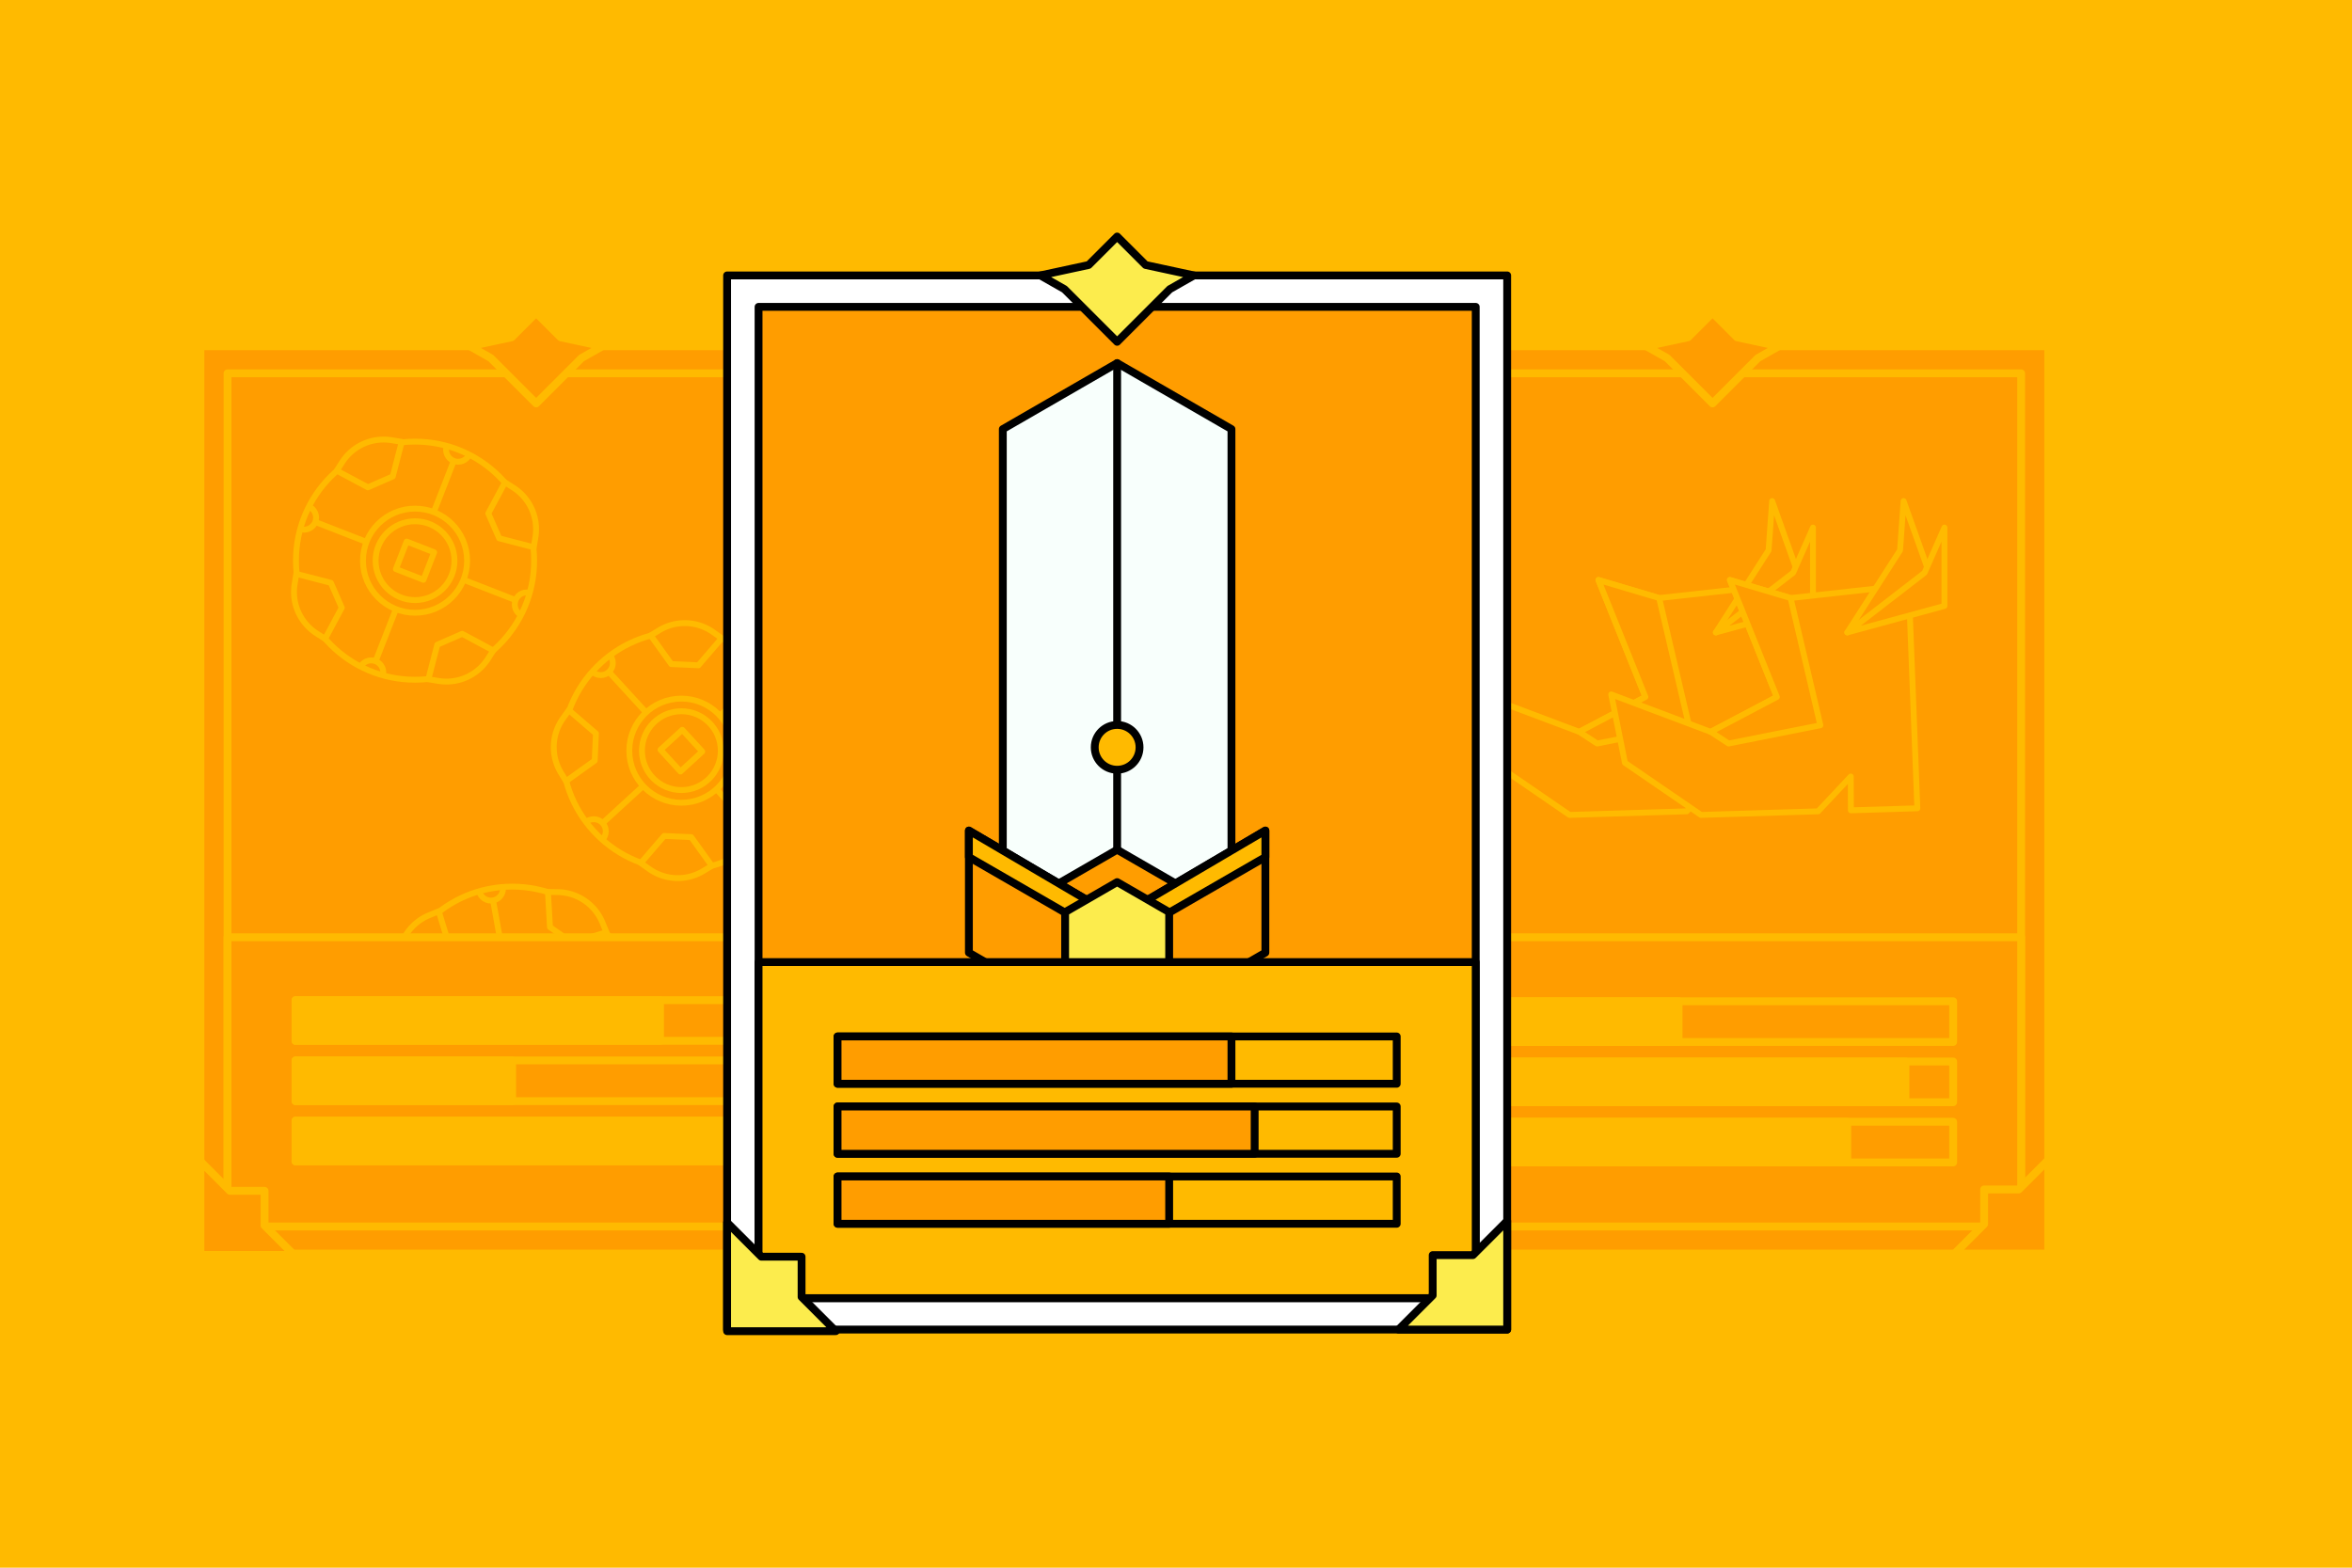 <svg xmlns="http://www.w3.org/2000/svg" xmlns:xlink="http://www.w3.org/1999/xlink" viewBox="0 0 600 400"><defs><style>.a,.d,.f,.l{fill:#ff9d00;}.a,.d,.e,.h{stroke:#ffba00;}.a,.d,.e,.h,.k,.l,.m,.n,.o,.p{stroke-linecap:round;stroke-linejoin:round;}.a,.h{stroke-width:1.5px;}.b{clip-path:url(#e);}.c,.e,.n{fill:#ffba00;}.d,.e,.k,.l,.m,.n,.o,.p{stroke-width:2px;}.g{clip-path:url(#a);}.h{fill:none;}.i{clip-path:url(#b);}.j{clip-path:url(#c);}.k{fill:#fff;}.k,.l,.m,.n,.o,.p{stroke:#000;}.m{fill:#fcec4d;}.o{fill:#f8fffc;}.p{fill:#43cc99;}</style><clipPath id="a"><circle class="a" cx="30.379" cy="30.379" r="30.379" transform="translate(390.279 3109.224)"/></clipPath><clipPath id="b"><circle class="a" cx="30.379" cy="30.379" r="30.379" transform="translate(365.499 2995.68)"/></clipPath><clipPath id="c"><circle class="a" cx="30.379" cy="30.379" r="30.379" transform="translate(433.442 3044.155)"/></clipPath><clipPath id="e"><rect width="600" height="400"/></clipPath></defs><g id="d" class="b"><g transform="translate(-290 -2883)"><rect class="c" width="600" height="400" transform="translate(290 2883)"/></g><g transform="translate(-290 -2883)"><rect class="d" width="171.27" height="231.491" transform="translate(641.237 2971.35)"/><rect class="d" width="157.459" height="217.681" transform="translate(648.142 2978.255)"/><path class="d" d="M733.123,2969.059l-6.251-6.251-6.251,6.251L710,2971.35l5.312,3.02,11.563,11.563,11.563-11.563,5.312-3.02Z"/><rect class="d" width="157.459" height="73.789" transform="translate(648.142 3122.147)"/><path class="d" d="M812.507,3186.489v-7.512l-7.512,7.512h-8.84v8.84l-7.512,7.512h23.865Z"/><path class="d" d="M657.589,3186.84h-8.84l-7.512-7.512v23.865H665.1l-7.512-7.512Z"/><path class="a" d="M697.768,3030.99l15.487,4.6,30.132-3.328,2.2,56.975-16.952.519-.035-8.623-8.324,8.879-29.888.915L671,3077.618l-3.5-17.443,25.383,9.556,16.863-8.9Z"/><path class="a" d="M713.255,3035.587l7.587,32.467-23.409,4.655-4.553-2.978,16.863-8.9-11.975-29.844Z"/><path class="a" d="M727.72,3044.364l13.453-20.96.906-12.553,6.711,18.831Z"/><path class="a" d="M727.72,3044.364l19.709-15.228,5.068-11.521v19.991Z"/><path class="a" d="M731.3,3030.99l15.487,4.6,30.132-3.328,2.2,56.975-16.952.519-.035-8.623-8.324,8.879-29.888.915-19.392-13.3-3.5-17.443,25.383,9.556,16.863-8.9Z"/><path class="a" d="M746.788,3035.587l7.587,32.467-23.409,4.655-4.553-2.978,16.863-8.9L731.3,3030.99Z"/><path class="a" d="M761.253,3044.364l13.453-20.96.906-12.553,6.711,18.831Z"/><path class="a" d="M761.253,3044.364l19.709-15.228,5.068-11.521v19.991Z"/><rect class="d" width="122.766" height="10.384" transform="translate(665.489 3138.477)"/><rect class="d" width="122.766" height="10.384" transform="translate(665.489 3153.85)"/><rect class="d" width="122.766" height="10.384" transform="translate(665.489 3169.222)"/><rect class="e" width="52.719" height="10.384" transform="translate(665.489 3138.477)"/><rect class="e" width="110.582" height="10.384" transform="translate(665.489 3153.85)"/><rect class="e" width="95.765" height="10.384" transform="translate(665.489 3169.222)"/><rect class="d" width="171.27" height="231.491" transform="translate(341.137 2971.35)"/><rect class="d" width="157.459" height="217.681" transform="translate(348.042 2978.255)"/><path class="d" d="M433.022,2969.059l-6.251-6.251-6.251,6.251L409.9,2971.35l5.312,3.02,11.563,11.563,11.563-11.563,5.312-3.02Z"/><circle class="f" cx="30.379" cy="30.379" r="30.379" transform="translate(390.279 3109.224)"/><g class="g"><line class="a" x1="10.775" y1="60.051" transform="translate(415.243 3109.711)"/><line class="a" y1="10.775" x2="60.051" transform="translate(390.766 3134.243)"/><circle class="a" cx="3.08" cy="3.08" r="3.08" transform="translate(422.939 3166.682)"/><circle class="a" cx="3.08" cy="3.08" r="3.08" transform="translate(412.164 3106.631)"/><circle class="a" cx="3.08" cy="3.08" r="3.08" transform="translate(447.737 3131.163)"/><circle class="a" cx="3.08" cy="3.08" r="3.08" transform="translate(387.686 3141.938)"/></g><circle class="h" cx="30.379" cy="30.379" r="30.379" transform="translate(390.279 3109.224)"/><circle class="a" cx="13.284" cy="13.284" r="13.284" transform="translate(407.374 3126.319)"/><circle class="a" cx="10.058" cy="10.058" r="10.058" transform="translate(410.6 3129.545)"/><path class="a" d="M439.356,3163.64l-2.658-8.717,3.964-5.686,8.983-.517-.046,2.519a12.559,12.559,0,0,1-2.247,6.947h0a12.565,12.565,0,0,1-5.542,4.446Z"/><path class="a" d="M401.927,3115.52l2.658,8.717-3.964,5.686-8.983.517.045-2.519a12.559,12.559,0,0,1,2.248-6.947h0a12.566,12.566,0,0,1,5.541-4.446Z"/><path class="a" d="M444.7,3120.865l-8.717,2.658-5.685-3.963-.518-8.984,2.519.046a12.558,12.558,0,0,1,6.947,2.248h0a12.549,12.549,0,0,1,4.446,5.541Z"/><path class="a" d="M396.582,3158.295l8.716-2.658,5.686,3.963.518,8.984-2.52-.046a12.556,12.556,0,0,1-6.946-2.248h0a12.557,12.557,0,0,1-4.446-5.541Z"/><rect class="a" width="7.531" height="7.531" transform="matrix(0.177, 0.984, -0.984, 0.177, 423.7, 3135.231)"/><rect class="d" width="157.459" height="73.789" transform="translate(348.042 3122.147)"/><path class="d" d="M512.406,3186.489v-7.512l-7.512,7.512h-8.84v8.84l-7.512,7.512h23.865Z"/><path class="d" d="M357.489,3186.84h-8.84l-7.512-7.512v23.865H365l-7.512-7.512Z"/><circle class="f" cx="30.379" cy="30.379" r="30.379" transform="translate(365.499 2995.68)"/><g class="i"><line class="a" y1="56.839" x2="22.171" transform="translate(384.699 2997.739)"/><line class="a" x2="56.839" y2="22.171" transform="translate(367.558 3015.066)"/><circle class="a" cx="3.08" cy="3.08" r="3.08" transform="translate(381.62 3051.498)"/><circle class="a" cx="3.08" cy="3.08" r="3.08" transform="translate(403.791 2994.659)"/><circle class="a" cx="3.08" cy="3.08" r="3.08" transform="translate(421.317 3034.158)"/><circle class="a" cx="3.08" cy="3.08" r="3.08" transform="translate(364.478 3011.987)"/></g><circle class="h" cx="30.379" cy="30.379" r="30.379" transform="translate(365.499 2995.68)"/><circle class="a" cx="13.284" cy="13.284" r="13.284" transform="translate(382.594 3012.775)"/><circle class="a" cx="10.058" cy="10.058" r="10.058" transform="translate(385.82 3016.001)"/><path class="a" d="M399.271,3056.322l2.285-8.822,6.35-2.778,7.931,4.249-1.354,2.125a12.558,12.558,0,0,1-5.545,4.75h0a12.558,12.558,0,0,1-7.048.9Z"/><path class="a" d="M392.48,2995.739l-2.285,8.822-6.35,2.779-7.931-4.25,1.354-2.125a12.553,12.553,0,0,1,5.545-4.75h0a12.556,12.556,0,0,1,7.048-.9Z"/><path class="a" d="M426.167,3022.635l-8.822-2.285-2.779-6.35,4.25-7.931,2.125,1.354a12.558,12.558,0,0,1,4.75,5.545h0a12.548,12.548,0,0,1,.9,7.048Z"/><path class="a" d="M365.584,3029.426l8.822,2.285,2.778,6.35-4.249,7.931-2.125-1.354a12.561,12.561,0,0,1-4.751-5.545h0a12.566,12.566,0,0,1-.9-7.048Z"/><rect class="a" width="7.531" height="7.531" transform="translate(400.754 3023.919) rotate(111.309)"/><circle class="f" cx="30.379" cy="30.379" r="30.379" transform="translate(433.442 3044.155)"/><g class="j"><line class="a" x1="41.225" y1="44.975" transform="translate(443.257 3052.173)"/><line class="a" y1="41.225" x2="44.975" transform="translate(441.461 3053.873)"/><circle class="a" cx="3.08" cy="3.08" r="3.08" transform="translate(481.402 3094.069)"/><circle class="a" cx="3.08" cy="3.08" r="3.08" transform="translate(440.177 3049.094)"/><circle class="a" cx="3.08" cy="3.08" r="3.08" transform="translate(483.356 3050.793)"/><circle class="a" cx="3.08" cy="3.08" r="3.08" transform="translate(438.381 3092.018)"/></g><circle class="h" cx="30.379" cy="30.379" r="30.379" transform="translate(433.442 3044.155)"/><circle class="a" cx="13.284" cy="13.284" r="13.284" transform="translate(450.537 3061.25)"/><circle class="a" cx="10.058" cy="10.058" r="10.058" transform="translate(453.763 3064.475)"/><path class="a" d="M492.476,3084.841l-6.908-5.943.308-6.924,7.313-5.242,1.309,2.153a12.553,12.553,0,0,1,1.816,7.071h0a12.554,12.554,0,0,1-2.3,6.721Z"/><path class="a" d="M435.113,3064.205l6.908,5.943-.308,6.924-7.313,5.243-1.309-2.153a12.56,12.56,0,0,1-1.817-7.072h0a12.56,12.56,0,0,1,2.3-6.721Z"/><path class="a" d="M474.113,3045.841l-5.944,6.909-6.924-.308L456,3045.129l2.153-1.31a12.565,12.565,0,0,1,7.072-1.816h0a12.553,12.553,0,0,1,6.72,2.3Z"/><path class="a" d="M453.476,3103.205l5.943-6.909,6.924.308,5.243,7.314-2.153,1.309a12.567,12.567,0,0,1-7.072,1.816h0a12.567,12.567,0,0,1-6.721-2.3Z"/><rect class="a" width="7.531" height="7.531" transform="translate(464.052 3069.213) rotate(47.491)"/><rect class="d" width="122.766" height="10.384" transform="translate(365.388 3138.198)"/><rect class="d" width="122.766" height="10.384" transform="translate(365.388 3153.571)"/><rect class="d" width="122.766" height="10.384" transform="translate(365.388 3168.943)"/><rect class="e" width="92.987" height="10.384" transform="translate(365.388 3138.198)"/><rect class="e" width="55.27" height="10.384" transform="translate(365.388 3153.571)"/><rect class="e" width="112.973" height="10.384" transform="translate(365.388 3168.943)"/><rect class="k" width="198.998" height="268.969" transform="translate(475.485 2953.274)"/><rect class="l" width="182.951" height="252.923" transform="translate(483.509 2961.298)"/><path class="m" d="M582.247,2950.612l-7.263-7.263-7.263,7.263-12.344,2.662,6.172,3.51,13.435,13.435,13.435-13.435,6.172-3.51Z"/><path class="n" d="M585.4,3188.568s-11.435,5.694-20.835.521V3114.5H585.4Z"/><path class="o" d="M604.147,3124.56V2992.486l-29.163-16.837-29.163,16.837V3124.56l29.163,16.837Z"/><path class="l" d="M595.407,3135.186V3111.6l-20.423-11.791L554.561,3111.6v23.583l20.423,11.791Z"/><path class="l" d="M537.169,3094.923v31.152l37.815,21.833,37.815-21.833v-31.152l-37.815,22.249Z"/><path class="n" d="M537.169,3094.923v6.764l37.815,21.833,37.815-21.833v-6.764l-37.815,22.249Z"/><line class="p" y2="124.163" transform="translate(574.984 2975.649)"/><circle class="n" cx="5.715" cy="5.715" r="5.715" transform="translate(569.269 3067.971)"/><line class="p" y2="43.306" transform="translate(574.984 3147.908)"/><path class="n" d="M582.935,3143.317v-9.18l-7.95-4.59-7.95,4.59v9.18l7.95,4.59Z"/><path class="m" d="M588.257,3131.057v-15.326l-13.272-7.663-13.272,7.663v15.326l13.272,7.663Z"/><rect class="n" width="182.951" height="85.736" transform="translate(483.509 3128.485)"/><rect class="n" width="142.641" height="12.065" transform="translate(503.664 3147.458)"/><rect class="n" width="142.641" height="12.065" transform="translate(503.664 3165.32)"/><rect class="n" width="142.641" height="12.065" transform="translate(503.664 3183.182)"/><rect class="l" width="100.484" height="12.065" transform="translate(503.664 3147.458)"/><rect class="l" width="106.403" height="12.065" transform="translate(503.664 3165.32)"/><rect class="l" width="84.593" height="12.065" transform="translate(503.664 3183.182)"/><path class="m" d="M674.483,3203.244v-8.728l-8.728,8.728H655.483v10.271l-8.728,8.728h27.728Z"/><path class="m" d="M494.485,3203.651H484.214l-8.728-8.728v27.728h27.728l-8.728-8.728Z"/></g></g></svg>